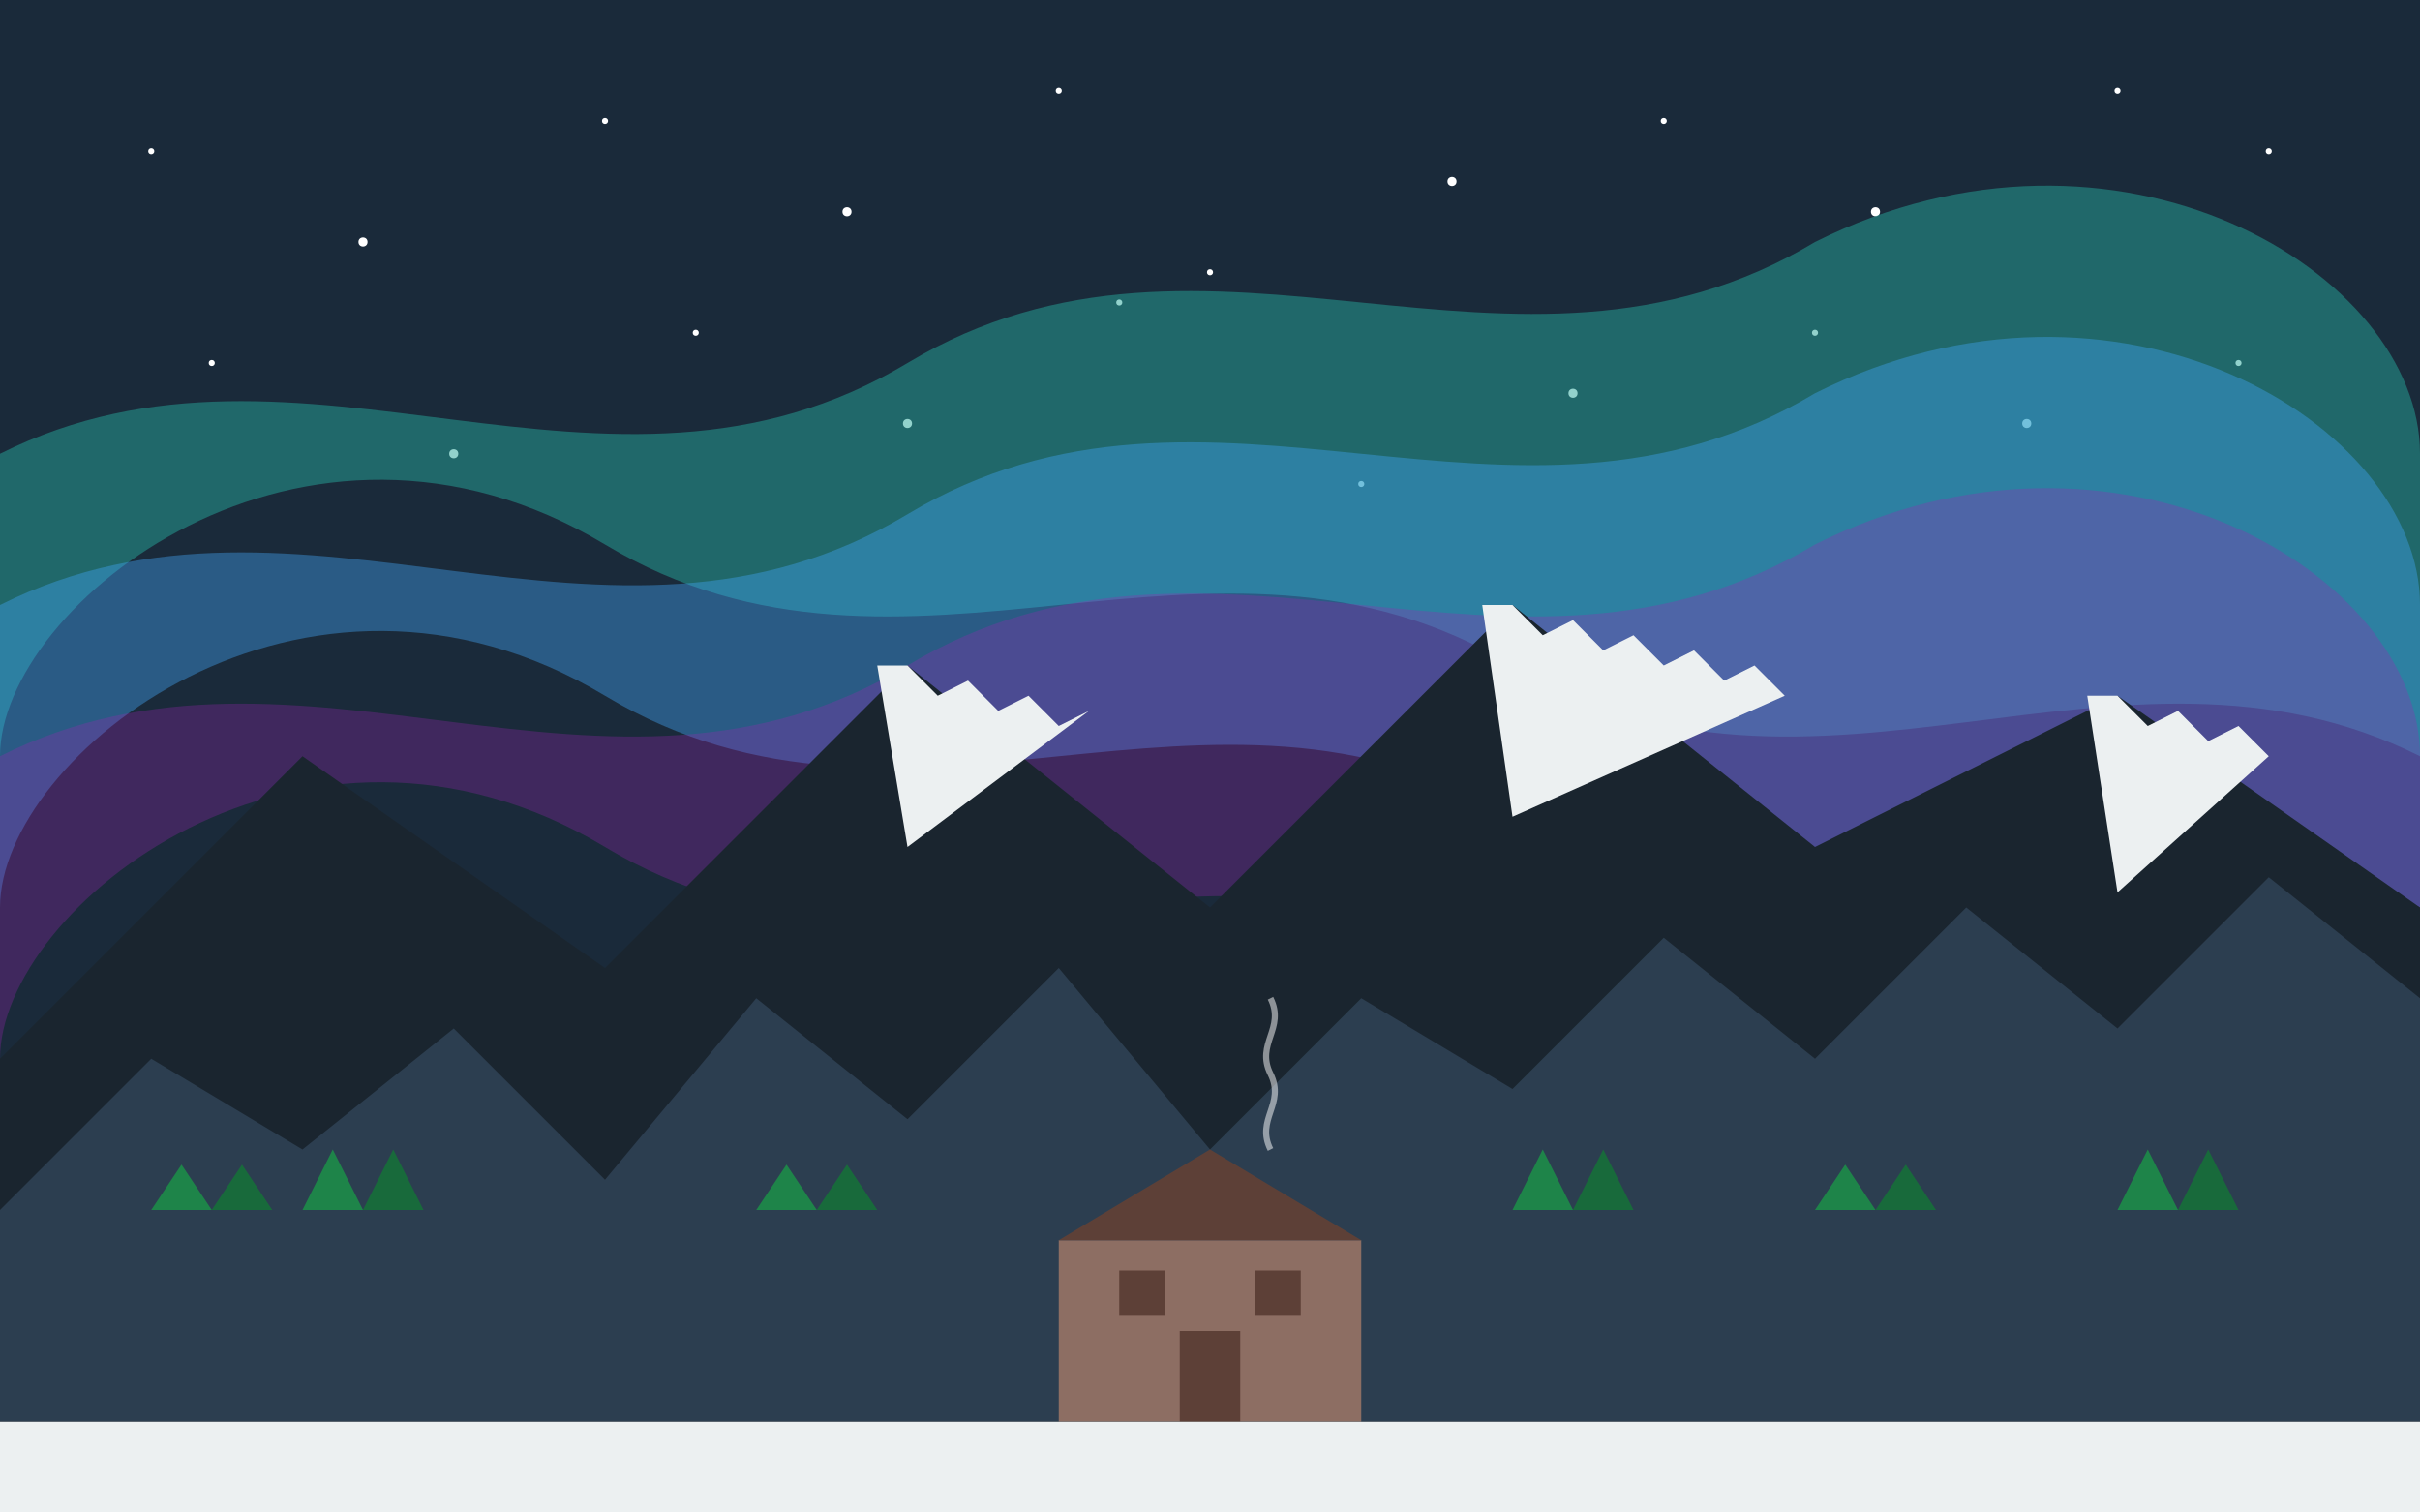 <svg xmlns="http://www.w3.org/2000/svg" viewBox="0 0 800 500">
  <style>
    .sky-dark{fill:#1a2a3a;}
    .sky-mid{fill:#2c3e50;}
    .sky-light{fill:#3c5a7c;}
    .ground{fill:#1a1a1a;}
    .mountain{fill:#2C3E50;}
    .mountain-dark{fill:#1a252f;}
    .snow{fill:#ECF0F1;}
    .tree{fill:#1E8449;}
    .tree-dark{fill:#186A3B;}
    .cabin{fill:#8D6E63;}
    .cabin-dark{fill:#5D4037;}
    .aurora-green{fill:#26A69A;}
    .aurora-blue{fill:#42A5F5;}
    .aurora-purple{fill:#9C27B0;}
    .star{fill:#FFFFFF;}
  </style>
  
  <!-- Night sky gradient -->
  <rect class="sky-dark" width="800" height="500"/>
  
  <!-- Stars -->
  <g class="stars">
    <circle class="star" cx="50" cy="50" r="1"/>
    <circle class="star" cx="120" cy="80" r="1.5"/>
    <circle class="star" cx="200" cy="40" r="1"/>
    <circle class="star" cx="280" cy="70" r="1.5"/>
    <circle class="star" cx="350" cy="30" r="1"/>
    <circle class="star" cx="400" cy="90" r="1"/>
    <circle class="star" cx="480" cy="60" r="1.5"/>
    <circle class="star" cx="550" cy="40" r="1"/>
    <circle class="star" cx="620" cy="70" r="1.5"/>
    <circle class="star" cx="700" cy="30" r="1"/>
    <circle class="star" cx="750" cy="50" r="1"/>
    <circle class="star" cx="70" cy="120" r="1"/>
    <circle class="star" cx="150" cy="150" r="1.5"/>
    <circle class="star" cx="230" cy="110" r="1"/>
    <circle class="star" cx="300" cy="140" r="1.5"/>
    <circle class="star" cx="370" cy="100" r="1"/>
    <circle class="star" cx="450" cy="160" r="1"/>
    <circle class="star" cx="520" cy="130" r="1.5"/>
    <circle class="star" cx="600" cy="110" r="1"/>
    <circle class="star" cx="670" cy="140" r="1.5"/>
    <circle class="star" cx="740" cy="120" r="1"/>
  </g>
  
  <!-- Northern Lights -->
  <g class="aurora">
    <!-- First aurora wave -->
    <path class="aurora-green" d="M0,150 C100,100 200,180 300,120 C400,60 500,140 600,80 C700,30 800,90 800,150 L800,250 C700,200 600,280 500,220 C400,160 300,240 200,180 C100,120 0,200 0,250 Z" opacity="0.5"/>
    
    <!-- Second aurora wave -->
    <path class="aurora-blue" d="M0,200 C100,150 200,230 300,170 C400,110 500,190 600,130 C700,80 800,140 800,200 L800,300 C700,250 600,330 500,270 C400,210 300,290 200,230 C100,170 0,250 0,300 Z" opacity="0.4"/>
    
    <!-- Third aurora wave -->
    <path class="aurora-purple" d="M0,250 C100,200 200,280 300,220 C400,160 500,240 600,180 C700,130 800,190 800,250 L800,350 C700,300 600,380 500,320 C400,260 300,340 200,280 C100,220 0,300 0,350 Z" opacity="0.3"/>
  </g>
  
  <!-- Mountains -->
  <path class="mountain-dark" d="M0,350 L100,250 L200,320 L300,220 L400,300 L500,200 L600,280 L700,230 L800,300 L800,500 L0,500 Z"/>
  <path class="mountain" d="M0,400 L50,350 L100,380 L150,340 L200,390 L250,330 L300,370 L350,320 L400,380 L450,330 L500,360 L550,310 L600,350 L650,300 L700,340 L750,290 L800,330 L800,500 L0,500 Z"/>
  
  <!-- Snow caps -->
  <path class="snow" d="M290,220 L300,220 L310,230 L320,225 L330,235 L340,230 L350,240 L360,235 L300,280 L290,220 Z"/>
  <path class="snow" d="M490,200 L500,200 L510,210 L520,205 L530,215 L540,210 L550,220 L560,215 L570,225 L580,220 L590,230 L500,270 L490,200 Z"/>
  <path class="snow" d="M690,230 L700,230 L710,240 L720,235 L730,245 L740,240 L750,250 L700,295 L690,230 Z"/>
  
  <!-- Trees on hills -->
  <g class="forest">
    <path class="tree" d="M50,400 L60,385 L70,400 Z"/>
    <path class="tree-dark" d="M70,400 L80,385 L90,400 Z"/>
    <path class="tree" d="M100,400 L110,380 L120,400 Z"/>
    <path class="tree-dark" d="M120,400 L130,380 L140,400 Z"/>
    <path class="tree" d="M250,400 L260,385 L270,400 Z"/>
    <path class="tree-dark" d="M270,400 L280,385 L290,400 Z"/>
    <path class="tree" d="M500,400 L510,380 L520,400 Z"/>
    <path class="tree-dark" d="M520,400 L530,380 L540,400 Z"/>
    <path class="tree" d="M600,400 L610,385 L620,400 Z"/>
    <path class="tree-dark" d="M620,400 L630,385 L640,400 Z"/>
    <path class="tree" d="M700,400 L710,380 L720,400 Z"/>
    <path class="tree-dark" d="M720,400 L730,380 L740,400 Z"/>
  </g>
  
  <!-- Cabin in the wilderness -->
  <g class="cabin">
    <rect class="cabin" x="350" y="410" width="100" height="60"/>
    <polygon class="cabin-dark" points="350,410 450,410 400,380"/>
    <rect class="cabin-dark" x="390" y="440" width="20" height="30"/>
    <rect class="cabin-dark" x="370" y="420" width="15" height="15"/>
    <rect class="cabin-dark" x="415" y="420" width="15" height="15"/>
    <rect class="ground" x="0" y="470" width="800" height="30"/>
    
    <!-- Smoke from chimney -->
    <path d="M420,380 C415,370 425,365 420,355 C415,345 425,340 420,330" fill="none" stroke="#FFFFFF" stroke-width="2" opacity="0.5"/>
  </g>
  
  <!-- Ground/Snow -->
  <path class="snow" d="M0,470 L800,470 L800,500 L0,500 Z"/>
</svg>
